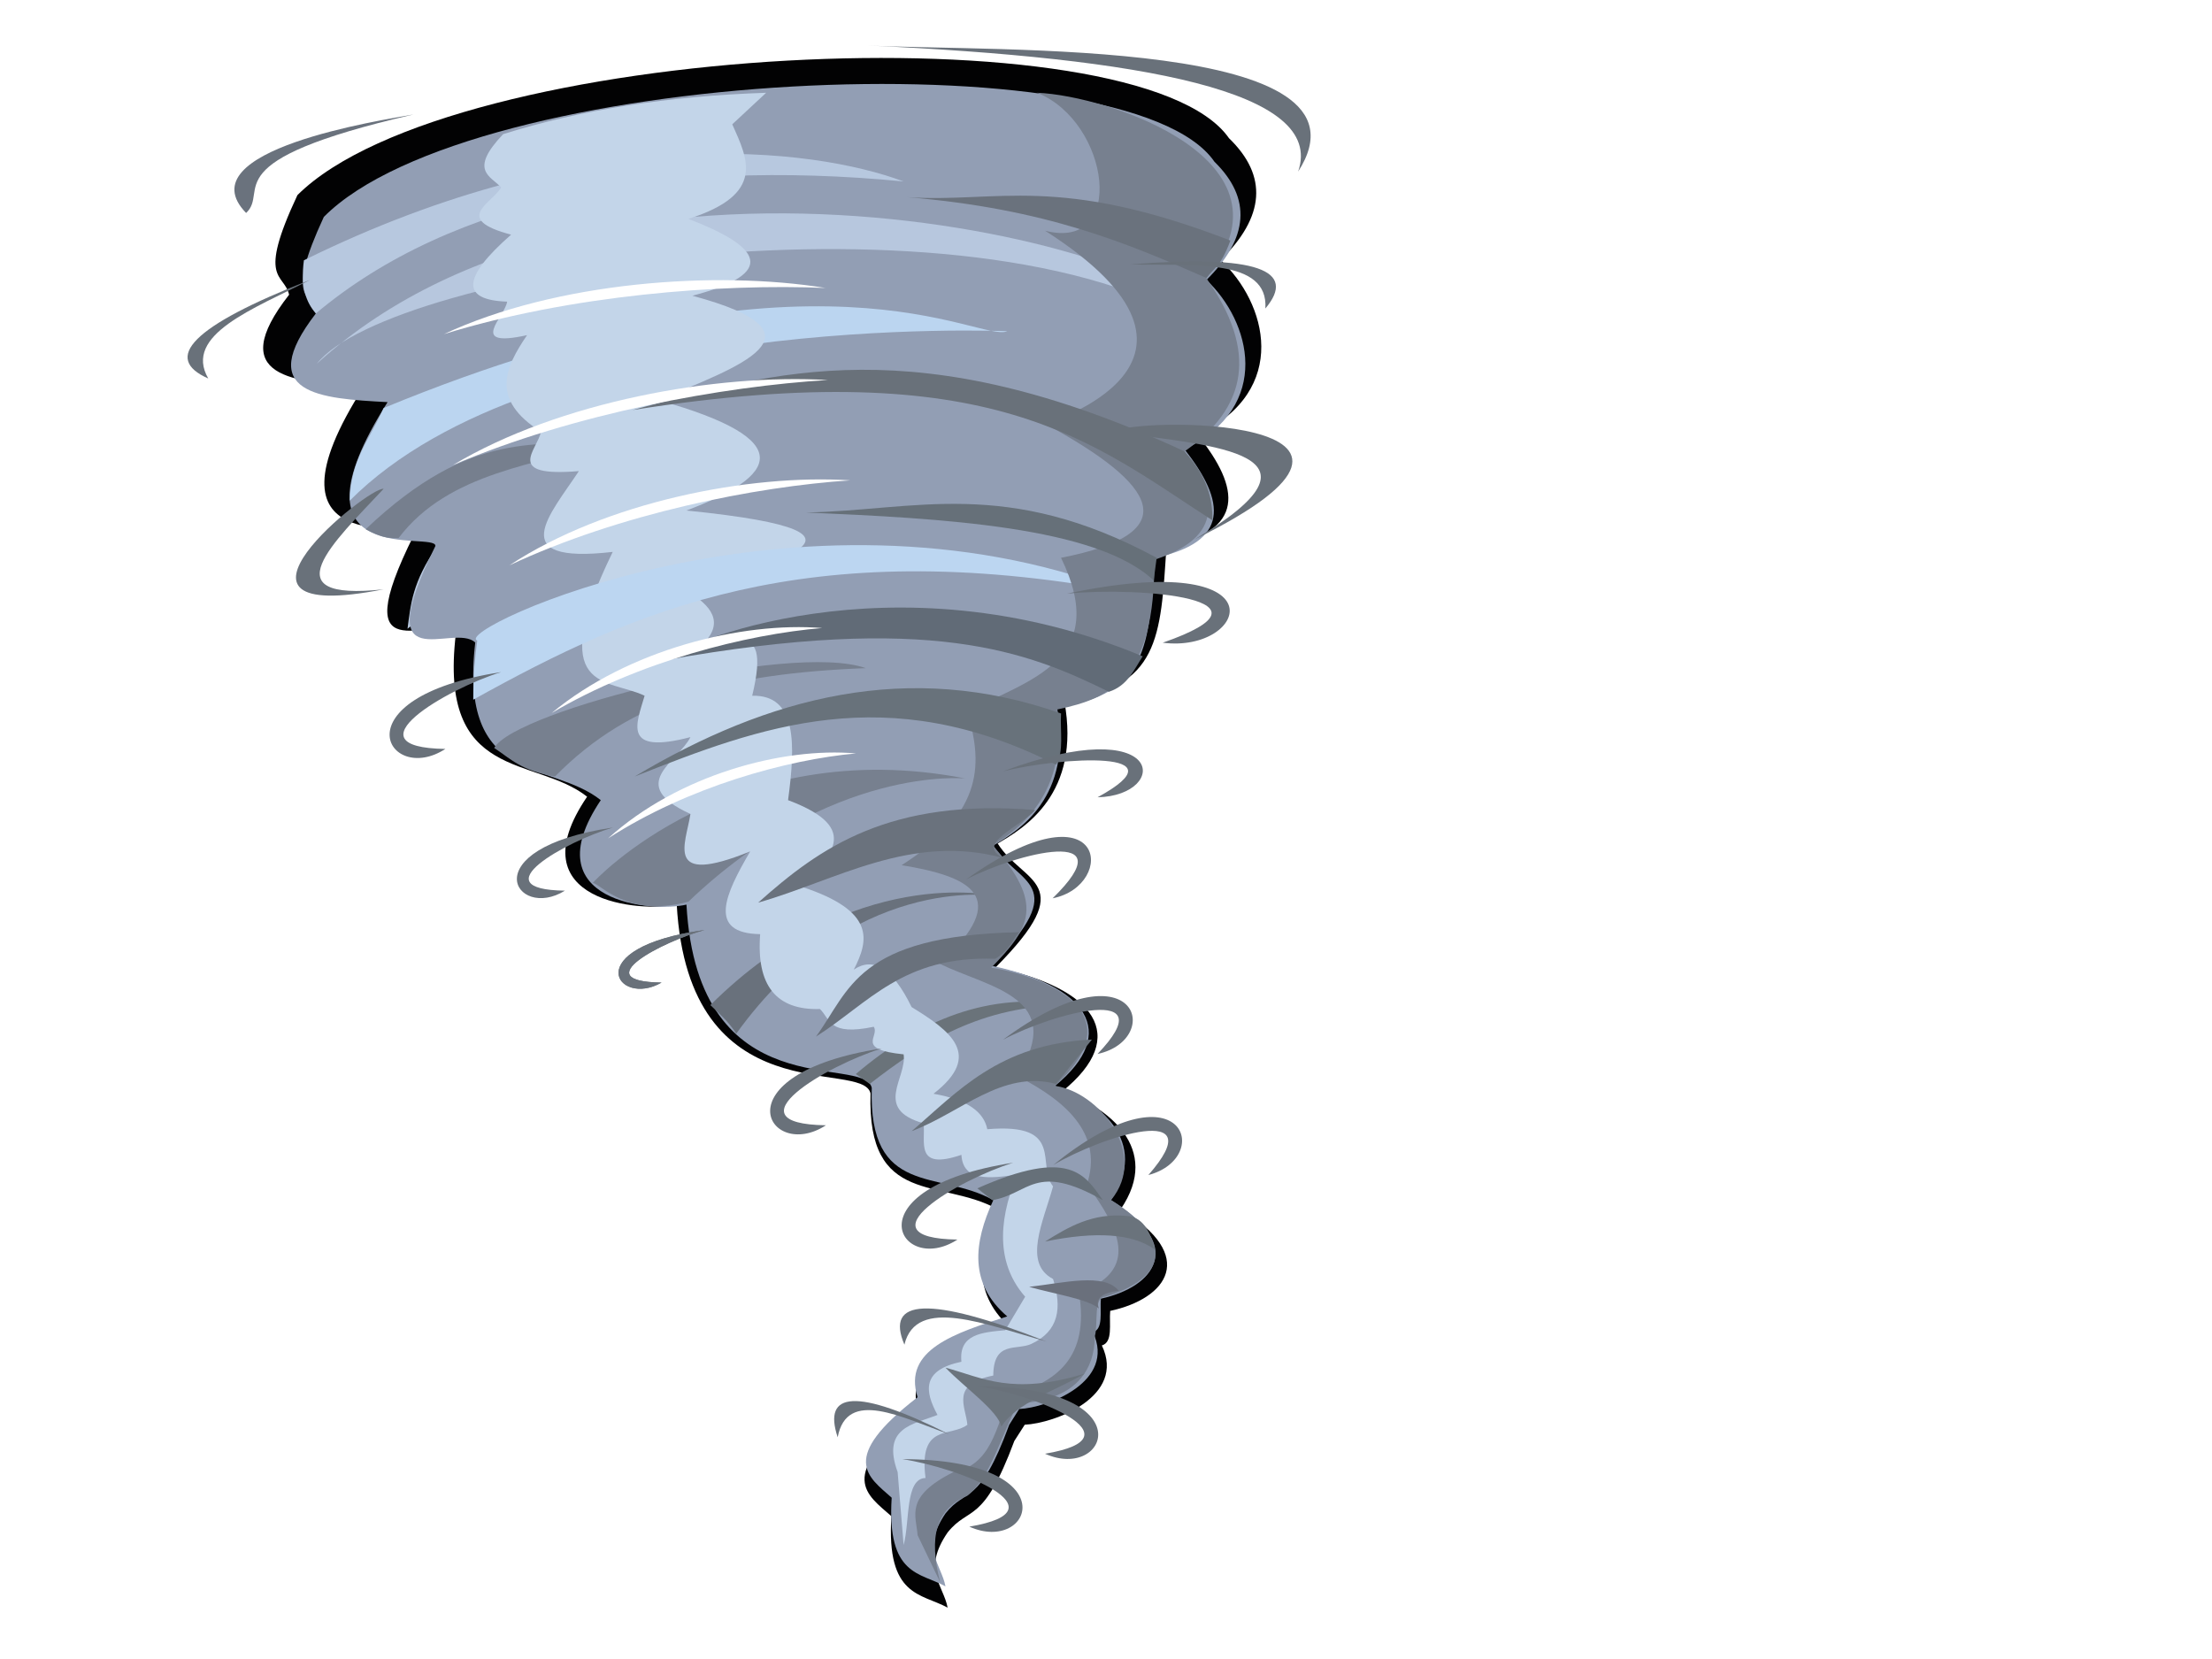 <?xml version="1.0"?><svg width="640" height="480" xmlns="http://www.w3.org/2000/svg">
 <title>tornado</title>
 <defs>
  <filter color-interpolation-filters="sRGB" id="filter3891">
   <feGaussianBlur id="feGaussianBlur3893" stdDeviation="10.156"/>
  </filter>
 </defs>
 <g>
  <title>Layer 1</title>
  <g id="layer1">
   <path fill="#020203" filter="url(#filter3891)" d="m83.647,85.261c-1.488,-6.376 -9.364,-3.753 2.412,-28.815c44.564,-44.317 243.455,-53.938 269.522,-16.465c11.347,10.971 10.358,22.744 -2.412,35.283c13.224,12.276 20.36,37.437 -6.633,50.572c12.486,15.591 13.735,27.695 -9.044,32.343c-1.705,26.538 -2.085,40.551 -29.545,44.692c4.916,26.839 -11.652,36.759 -19.295,41.163c7.411,11.821 24.157,10.967 -0.603,35.871c28.69,5.985 39.107,19.832 19.295,35.871c12.866,4.318 29.018,16.396 16.883,34.107c22.539,13.541 13.409,25.87 -3.015,29.402c-0.328,3.797 0.851,9.062 -2.412,9.997c7.073,14.772 -13.696,22.547 -22.31,22.934l-3.014,4.704c-9.109,24.492 -13.036,18.65 -19.295,26.463c-7.464,10.892 -1.281,15.13 0,21.758c-7.621,-4.183 -17.767,-3.034 -16.28,-26.463c-7.048,-6.228 -16.274,-11.607 7.838,-29.99c-4.548,-14.155 11.276,-19.14 27.134,-24.11c-11.567,-9.763 -10.251,-21.811 -4.221,-34.695c-16.337,-9.1 -37.818,-0.626 -36.78,-33.519c-2.249,-10.211 -52.626,6.716 -56.075,-54.688c-9.962,2.376 -46.8,-0.496 -25.927,-31.167c-15.119,-11.916 -43.075,-4.158 -37.986,-47.044c-6.67,-6.203 -32.605,12.315 -12.059,-28.814c0.314,-4.652 -47.201,8.104 -14.471,-42.928c-20.484,-1.068 -40.502,-2.409 -21.706,-26.462l0,0z" id="path3869"/>
   <path fill="#b7c7de" id="path3040" d="m126.553,157.968c81.139,-48.729 158.563,-29.354 170.638,-22.804c-63.089,-3.178 -126.124,5.371 -179.284,46.748c0.922,-6.947 1.345,-13.492 8.647,-23.944l0,0z"/>
   <path fill="#929eb4" id="path2996" d="m91.388,90.696c-1.423,-6.182 -8.953,-3.638 2.306,-27.935c42.606,-42.965 232.763,-52.292 257.685,-15.963c10.85,10.636 9.903,22.05 -2.306,34.206c12.643,11.902 19.466,36.295 -6.341,49.029c11.937,15.115 13.131,26.85 -8.647,31.356c-1.63,25.729 -1.993,39.313 -28.247,43.328c4.7,26.021 -11.141,35.638 -18.447,39.907c7.086,11.461 23.096,10.632 -0.577,34.776c27.431,5.803 37.389,19.227 18.447,34.776c12.302,4.186 27.744,15.896 16.141,33.066c21.549,13.128 12.821,25.081 -2.882,28.505c-0.313,3.681 0.813,8.785 -2.306,9.692c6.762,14.321 -13.094,21.859 -21.33,22.234l-2.882,4.561c-8.71,23.744 -12.463,18.081 -18.447,25.655c-7.136,10.56 -1.224,14.668 0,21.094c-7.287,-4.055 -16.986,-2.941 -15.565,-25.655c-6.739,-6.038 -15.559,-11.252 7.494,-29.075c-4.348,-13.723 10.781,-18.556 25.941,-23.374c-11.059,-9.465 -9.8,-21.146 -4.035,-33.636c-15.62,-8.823 -36.158,-0.606 -35.165,-32.496c-2.151,-9.9 -50.314,6.511 -53.612,-53.02c-9.525,2.304 -44.745,-0.48 -24.789,-30.216c-14.455,-11.552 -41.184,-4.031 -36.318,-45.609c-6.377,-6.014 -31.173,11.939 -11.53,-27.935c0.3,-4.51 -45.128,7.857 -13.835,-41.618c-19.584,-1.036 -38.723,-2.336 -20.753,-25.655z"/>
   <path fill="#6a737a" id="path3026" d="m251.648,313.607c15.555,-12.057 32.242,-22.737 57.648,-22.804c-23.059,-4.051 -43.23,4.27 -61.683,19.954l4.035,2.85z"/>
   <path fill="#69717c" id="path3028" d="m213.024,299.07c33.329,-46.328 74.654,-39.907 74.654,-39.907c0,0 -40.868,-9.435 -82.148,31.641c2.498,2.467 4.996,4.387 7.494,8.267z"/>
   <path fill="#77808f" id="path3030" d="m199.189,260.872c41.434,-39.575 80.13,-35.632 80.13,-35.632c-67.744,-13.259 -107.886,30.111 -107.801,30.216c2.37,0.34 10.028,10.22 27.671,5.416z"/>
   <path fill="#77808f" id="path3032" d="m160.565,224.671c22.228,-22.648 50.048,-29.789 89.93,-31.356c-21.886,-7.753 -101.435,12.27 -107.513,23.089c4.699,3.084 7.828,6.611 17.583,8.267z"/>
   <path fill="#b7c8df" id="path3036" d="m91.388,90.696c39.391,-33.133 99.963,-44.992 170.061,-38.197c-26.174,-9.754 -90.597,-18.089 -173.52,22.804c-1.028,7.719 0.66,12.215 3.459,15.393z"/>
   <path fill="#bbd5f0" id="path3042" d="m101.188,144.856c54.881,-55.014 190.237,-49.029 190.237,-49.029c-7.938,3.533 -54.743,-29.598 -180.437,22.234c-3.667,8.535 -9.577,14.854 -9.8,26.795z"/>
   <path fill="#b7c7de" id="path3038" d="m91.676,105.234c86.034,-78.371 257.944,-31.023 257.109,-10.262c-68.727,-43.389 -236.263,-16.567 -257.109,10.262z"/>
   <path fill="#767f8e" id="path3034" d="m115.311,155.688c14.569,-19.263 40.471,-21.242 61.395,-27.935c-20.936,1.603 -39.862,-4.081 -70.907,25.37c4.043,2.134 6.205,2.727 9.512,2.565z"/>
   <path fill="#c3d5e9" id="path2998" d="m145.576,38.816c-10.014,10.527 -3.679,12.072 -0.576,15.393c-2.492,4.561 -14.371,9.122 2.882,13.683c-14.385,12.615 -14.438,18.93 -1.153,19.384c-0.595,4.379 -11.702,13.557 5.765,9.692c-6.328,9.312 -10.808,18.623 4.035,27.935c-1.026,5.246 -10.883,13.221 10.953,11.402c-8.144,12.389 -21.941,27.055 9.8,23.374c-19.988,41.025 -1.308,36.525 9.224,41.618c-2.316,7.988 -6.71,17.208 13.259,11.972c-3.574,7.191 -18.842,13.658 0,22.234c-1.317,8.669 -7.8,21.027 17.294,10.832c-7.263,12.387 -12.519,23.698 2.882,23.944c-1.153,14.823 4.612,22.044 17.294,21.664c3.032,2.929 2.487,7.879 15.565,5.131c1.826,2.777 -5.472,6.556 8.647,7.981c1.038,6.826 -8.899,15.823 5.765,19.954c0.647,5.352 -2.701,13.775 10.953,9.122c0.457,7.743 8.155,6.894 16.141,5.701c-6.149,14.823 -5.38,26.605 2.306,35.347l-5.765,9.692c-6.681,0.614 -13.491,1.101 -12.682,9.122c-11.479,2.409 -10.674,8.463 -6.918,15.393c-7.043,2.742 -16.243,3.618 -11.53,16.533l1.729,21.094c1.859,-6.88 0.394,-19.241 6.341,-19.384c-2.045,-15.954 7.26,-11.705 12.106,-15.393c-0.496,-5.409 -5.013,-11.701 7.494,-14.253c0.055,-10.152 6.734,-7.204 10.953,-9.122c8.117,-3.727 8.952,-10.54 6.341,-18.813c-8.775,-4.593 -2.859,-16.45 0,-26.795c-4.932,-6.154 3.644,-18.474 -19.024,-16.533c-0.978,-4.809 -5.378,-8.489 -15.565,-10.262c14.559,-11.271 4.721,-18.285 -6.341,-25.085c-5.573,-11.429 -11.145,-14.604 -16.718,-10.832c4.367,-8.526 6.362,-16.914 -14.988,-23.944c7.244,-8.362 18.311,-16.723 -4.035,-25.085c2.17,-16.196 2.607,-30.505 -10.377,-30.216c6.208,-25.68 -8.895,-11.551 -14.988,-14.253c6.612,-5.963 4.314,-10.947 -2.882,-15.393c16.426,-8.263 66.547,-17.091 -1.153,-23.944c26.401,-9.988 32.901,-20.424 -8.071,-31.926c22.799,-9.623 50.955,-19.122 9.8,-30.216c24.971,-6.576 19.894,-14.142 -1.153,-22.234c22.435,-7.121 17.18,-17.285 12.682,-27.365l9.8,-9.122c-28.452,0.938 -53.792,4.953 -76.095,11.972z"/>
   <path fill="#bcd6f1" id="path3044" d="m324.284,171.081c-93.632,-35.809 -194.036,11.418 -186.202,14.253c-0.727,5.593 -1.143,10.093 -1.153,17.104c46.665,-25.909 96.123,-48.028 187.355,-31.356l0,0z"/>
   <path fill="#77808f" id="path3000" d="m300.072,26.844c21.074,8.43 26.073,46.057 2.306,39.907c59.698,38.187 0,55.87 0,55.87c32.735,17.722 40.92,31.667 4.612,38.767c14.424,29.584 -9.148,35.256 -27.094,44.468c4.065,14.281 5.641,28.692 -19.024,44.468c19.33,3.185 32.635,8.797 10.953,28.505c14.484,7.03 37.023,9.679 22.483,32.496c15.385,7.817 24.705,17.479 20.177,31.356c9.135,12.628 15.787,24.711 -2.306,31.356c3.103,18.718 -6.473,26.037 -20.177,29.646c-3.671,9.102 -5.229,20.294 -16.141,22.234c-14.249,7.148 -10.772,12.543 -10.377,18.243l6.51,13.579c-3.274,-13.151 -1.31,-20.957 7.902,-24.981c6.603,-5.184 9.736,-17.23 14.412,-26.225c-1.555,-1.293 22.174,1.454 22.483,-19.954c0.961,-3.801 -0.468,-11.147 2.882,-11.402c17.044,-5.019 21.291,-15.765 1.799,-27.97c11.06,-13.449 -3.703,-31.408 -16.281,-33.032c25.497,-23.203 -7.71,-32.554 -18.377,-34.206c11.243,-11.495 15.551,-18.333 0.373,-35.416c15.785,-9.362 20.785,-22.926 18.651,-39.268c16.039,-3.367 28.347,-9.271 28.148,-43.328c20.482,-6.662 17.941,-18.291 8.746,-31.356c18.103,-12.675 21.299,-28.9 6.271,-50.169c28.213,-34.019 -28.258,-52.77 -48.931,-53.59z"/>
   <path fill="#6a727d" id="path3002" d="m349.073,80.434c-23.009,-10.085 -46.365,-20.032 -86.472,-23.374c25.975,1.695 43.444,-6.8 93.389,12.542c-2.919,7.858 -4.685,7.727 -6.918,10.832z"/>
   <path fill="#69717a" id="path3004" d="m342.731,130.603c-77.645,-36 -118.712,-22.974 -159.684,-11.972c104.648,-16.53 132.932,9.521 167.755,31.926c-0,-6.06 -1.221,-12.388 -8.071,-19.954z"/>
   <path fill="#667079" id="path3006" d="m334.661,161.389c-43.486,-23.491 -70.114,-13.635 -101.46,-13.112c39.433,1.715 84.067,4.069 100.595,19.668l0.864,-6.556z"/>
   <path fill="#616b77" id="path3008" d="m330.625,189.894c-72.851,-30.361 -135.251,-2.871 -138.354,1.14c76.994,-13.782 105.095,-2.45 128.554,9.122c5.479,-1.78 7.218,-6.334 9.8,-10.262z"/>
   <path fill="#68727b" id="path3010" d="m306.99,206.427c-44.12,-15.521 -84.611,-4.89 -123.366,18.243c36.366,-14.405 72.824,-28.278 121.925,-3.421c2.363,-3.7 1.125,-9.774 1.441,-14.823z"/>
   <path fill="#6a727d" id="path3012" d="m299.496,234.363c-42.111,-3.443 -62.222,10.791 -80.13,26.795c22.57,-6.425 44.417,-20.271 71.195,-12.827c-9.019,-4.031 5.004,-9.262 8.935,-13.968z"/>
   <path fill="#69717c" id="path3014" d="m294.884,269.709c-47.124,0.999 -49.016,16.908 -58.801,30.216c15.245,-9.667 25.169,-23.485 51.883,-22.519c4.18,-2.565 4.786,-5.131 6.918,-7.696z"/>
   <path fill="#69727b" id="path3016" d="m315.925,300.78c-26.894,1.236 -39.006,15.27 -52.171,26.51c14.268,-5.367 26.154,-17.816 41.795,-13.683l10.376,-12.827z"/>
   <path fill="#667079" id="path3018" d="m287.101,347.243c10.742,-1.797 12.319,-11.117 31.995,0c-5.189,-7.272 -9.464,-15.356 -36.318,-3.42l4.323,3.42z"/>
   <path fill="#6a737c" id="path3020" d="m326.014,351.804c-9.844,-0.93 -16.805,3.127 -23.636,7.411c14.796,-3.041 25.365,-2.28 31.706,2.28c-1.334,-5.578 -3.671,-9.42 -8.071,-9.692z"/>
   <path fill="#6a707c" id="path3022" d="m323.708,373.468c-4.218,-5.307 -15.931,-2.276 -25.941,-1.14c7.121,2.025 17.163,3.569 20.177,6.271c-1.153,-2.851 0.769,-4.561 5.765,-5.131z"/>
   <path fill="#6b747d" id="path3024" d="m313.908,397.413c-21.074,6.43 -29.49,1.237 -40.353,-1.71c5.522,5.741 15.445,12.726 16.141,17.103c4.352,-6.97 15.756,-10.453 24.212,-15.393z"/>
   <path fill="#6a727d" id="path3816" d="m119.635,33.115c-58.672,13.527 -41.455,21.965 -48.424,28.505c-17.768,-18.242 39.52,-26.886 48.424,-28.505z"/>
   <path fill="#69717a" id="path3818" d="m251.072,13.161c37.264,1.925 149.601,-2.385 124.519,36.487c8.037,-23.337 -45.27,-32.837 -124.519,-36.487z"/>
   <path fill="#69717a" id="path3820" d="m89.658,81.004c-34.409,13.427 -42.636,22.678 -29.4,28.505c-7.35,-12.682 13.257,-20.18 29.4,-28.505z"/>
   <path fill="#69717a" id="path3822" d="m110.988,170.511c-54.913,10.791 -4.134,-29.876 0,-29.075c-14.551,15.538 -33.047,32.661 0,29.075z"/>
   <path fill="#69717a" id="path3824" d="m145,194.455c-15.672,4.821 -44.865,21.815 -16.141,22.234c-16.626,10.823 -31.78,-14.807 16.141,-22.234z"/>
   <path fill="#69717a" d="m177.347,239.43c-13.495,3.961 -38.632,17.924 -13.899,18.269c-14.316,8.893 -27.365,-12.166 13.899,-18.269z" id="path3826"/>
   <path fill="#69717a" id="path3839" d="m203.865,269.076c-12.095,3.298 -34.626,14.923 -12.458,15.21c-12.831,7.404 -24.527,-10.129 12.458,-15.21z"/>
   <path fill="#69717a" d="m203.865,269.076c-12.095,3.298 -34.626,14.923 -12.458,15.21c-12.831,7.404 -24.527,-10.129 12.458,-15.21z" id="path3841"/>
   <path fill="#69717a" d="m255.107,303.345c-15.672,4.821 -44.865,21.815 -16.141,22.234c-16.626,10.823 -31.78,-14.807 16.141,-22.234z" id="path3843"/>
   <path fill="#69717a" id="path3845" d="m293.154,336.412c-15.672,4.821 -44.865,21.815 -16.141,22.234c-16.626,10.823 -31.78,-14.807 16.141,-22.234z"/>
   <path fill="#69717a" d="m302.837,388.163c-34.382,-13.495 -46.782,-12.317 -41.163,0.89c3.416,-14.222 23.63,-5.744 41.163,-0.89z" id="path3847"/>
   <path fill="#69717a" id="path3849" d="m290.184,300.844c14.435,-7.725 47.121,-16.519 27.364,4.104c19.444,-4.208 11.48,-32.835 -27.364,-4.104z"/>
   <path fill="#69717a" d="m304.739,337.077c14.074,-8.351 46.334,-18.569 27.521,2.9c19.236,-5.057 9.996,-33.306 -27.521,-2.9z" id="path3851"/>
   <path fill="#69717a" id="path3853" d="m279.532,254.455c14.681,-7.63 46.624,-15.666 25.027,5.449c18.849,-3.694 15.667,-34.415 -25.027,-5.449z"/>
   <path fill="#69717a" id="path3855" d="m290.275,223.151c16.798,-4.136 52.72,-6.37 27.28,7.529c21.119,-0.49 19.859,-25.169 -27.28,-7.529z"/>
   <path fill="#69717a" d="m308.717,171.757c21.444,-2.095 63.99,1.591 27.69,14.197c24.602,3.184 35.508,-27.532 -27.69,-14.197z" id="path3857"/>
   <path fill="#69717a" d="m345.535,156.122c73.788,-36.33 -19.102,-35.542 -23.361,-31.082c29.74,3.926 65.431,6.109 23.361,31.082z" id="path3859"/>
   <path fill="#69717a" d="m327.01,76.503c36.869,-2.962 48.379,1.751 39.1,12.755c0.939,-14.588 -20.899,-12.326 -39.1,-12.755z" id="path3861"/>
   <path fill="#69717a" id="path3863" d="m282.97,401.081c16.233,2.393 47.712,14.769 19.391,19.53c18.104,8.18 29.115,-19.441 -19.391,-19.53z"/>
   <path fill="#69717a" id="path3865" d="m274.589,414.958c-26.913,-13.495 -36.62,-12.317 -32.222,0.89c2.674,-14.222 18.497,-5.744 32.222,-0.89z"/>
   <path fill="#69717a" d="m261.064,422.175c16.233,2.393 47.711,14.769 19.391,19.53c18.104,8.18 29.115,-19.441 -19.391,-19.53z" id="path3867"/>
   <path fill="#ffffff" id="path3908" d="m147.388,163.569c27.905,-18.375 69.367,-26.476 98.647,-24.591c-27.447,1.803 -66.716,9.616 -98.647,24.591z"/>
   <path fill="#ffffff" d="m131.083,134.544c30.673,-18.375 76.247,-26.476 108.43,-24.591c-30.169,1.803 -73.332,9.616 -108.43,24.591z" id="path3910"/>
   <path fill="#ffffff" id="path3912" d="m128.442,96.674c32.432,-15.134 78.61,-18.525 110.422,-13.353c-30.196,-1.297 -73.945,2.054 -110.422,13.353z"/>
   <path fill="#ffffff" d="m159.617,206.3c22.14,-18.375 55.035,-26.476 78.265,-24.591c-21.776,1.803 -52.931,9.616 -78.265,24.591z" id="path3914"/>
   <path fill="#ffffff" id="path3916" d="m175.922,242.582c20.295,-18.375 50.449,-26.476 71.743,-24.591c-19.962,1.803 -48.52,9.616 -71.743,24.591z"/>
  </g>
 </g>
</svg>